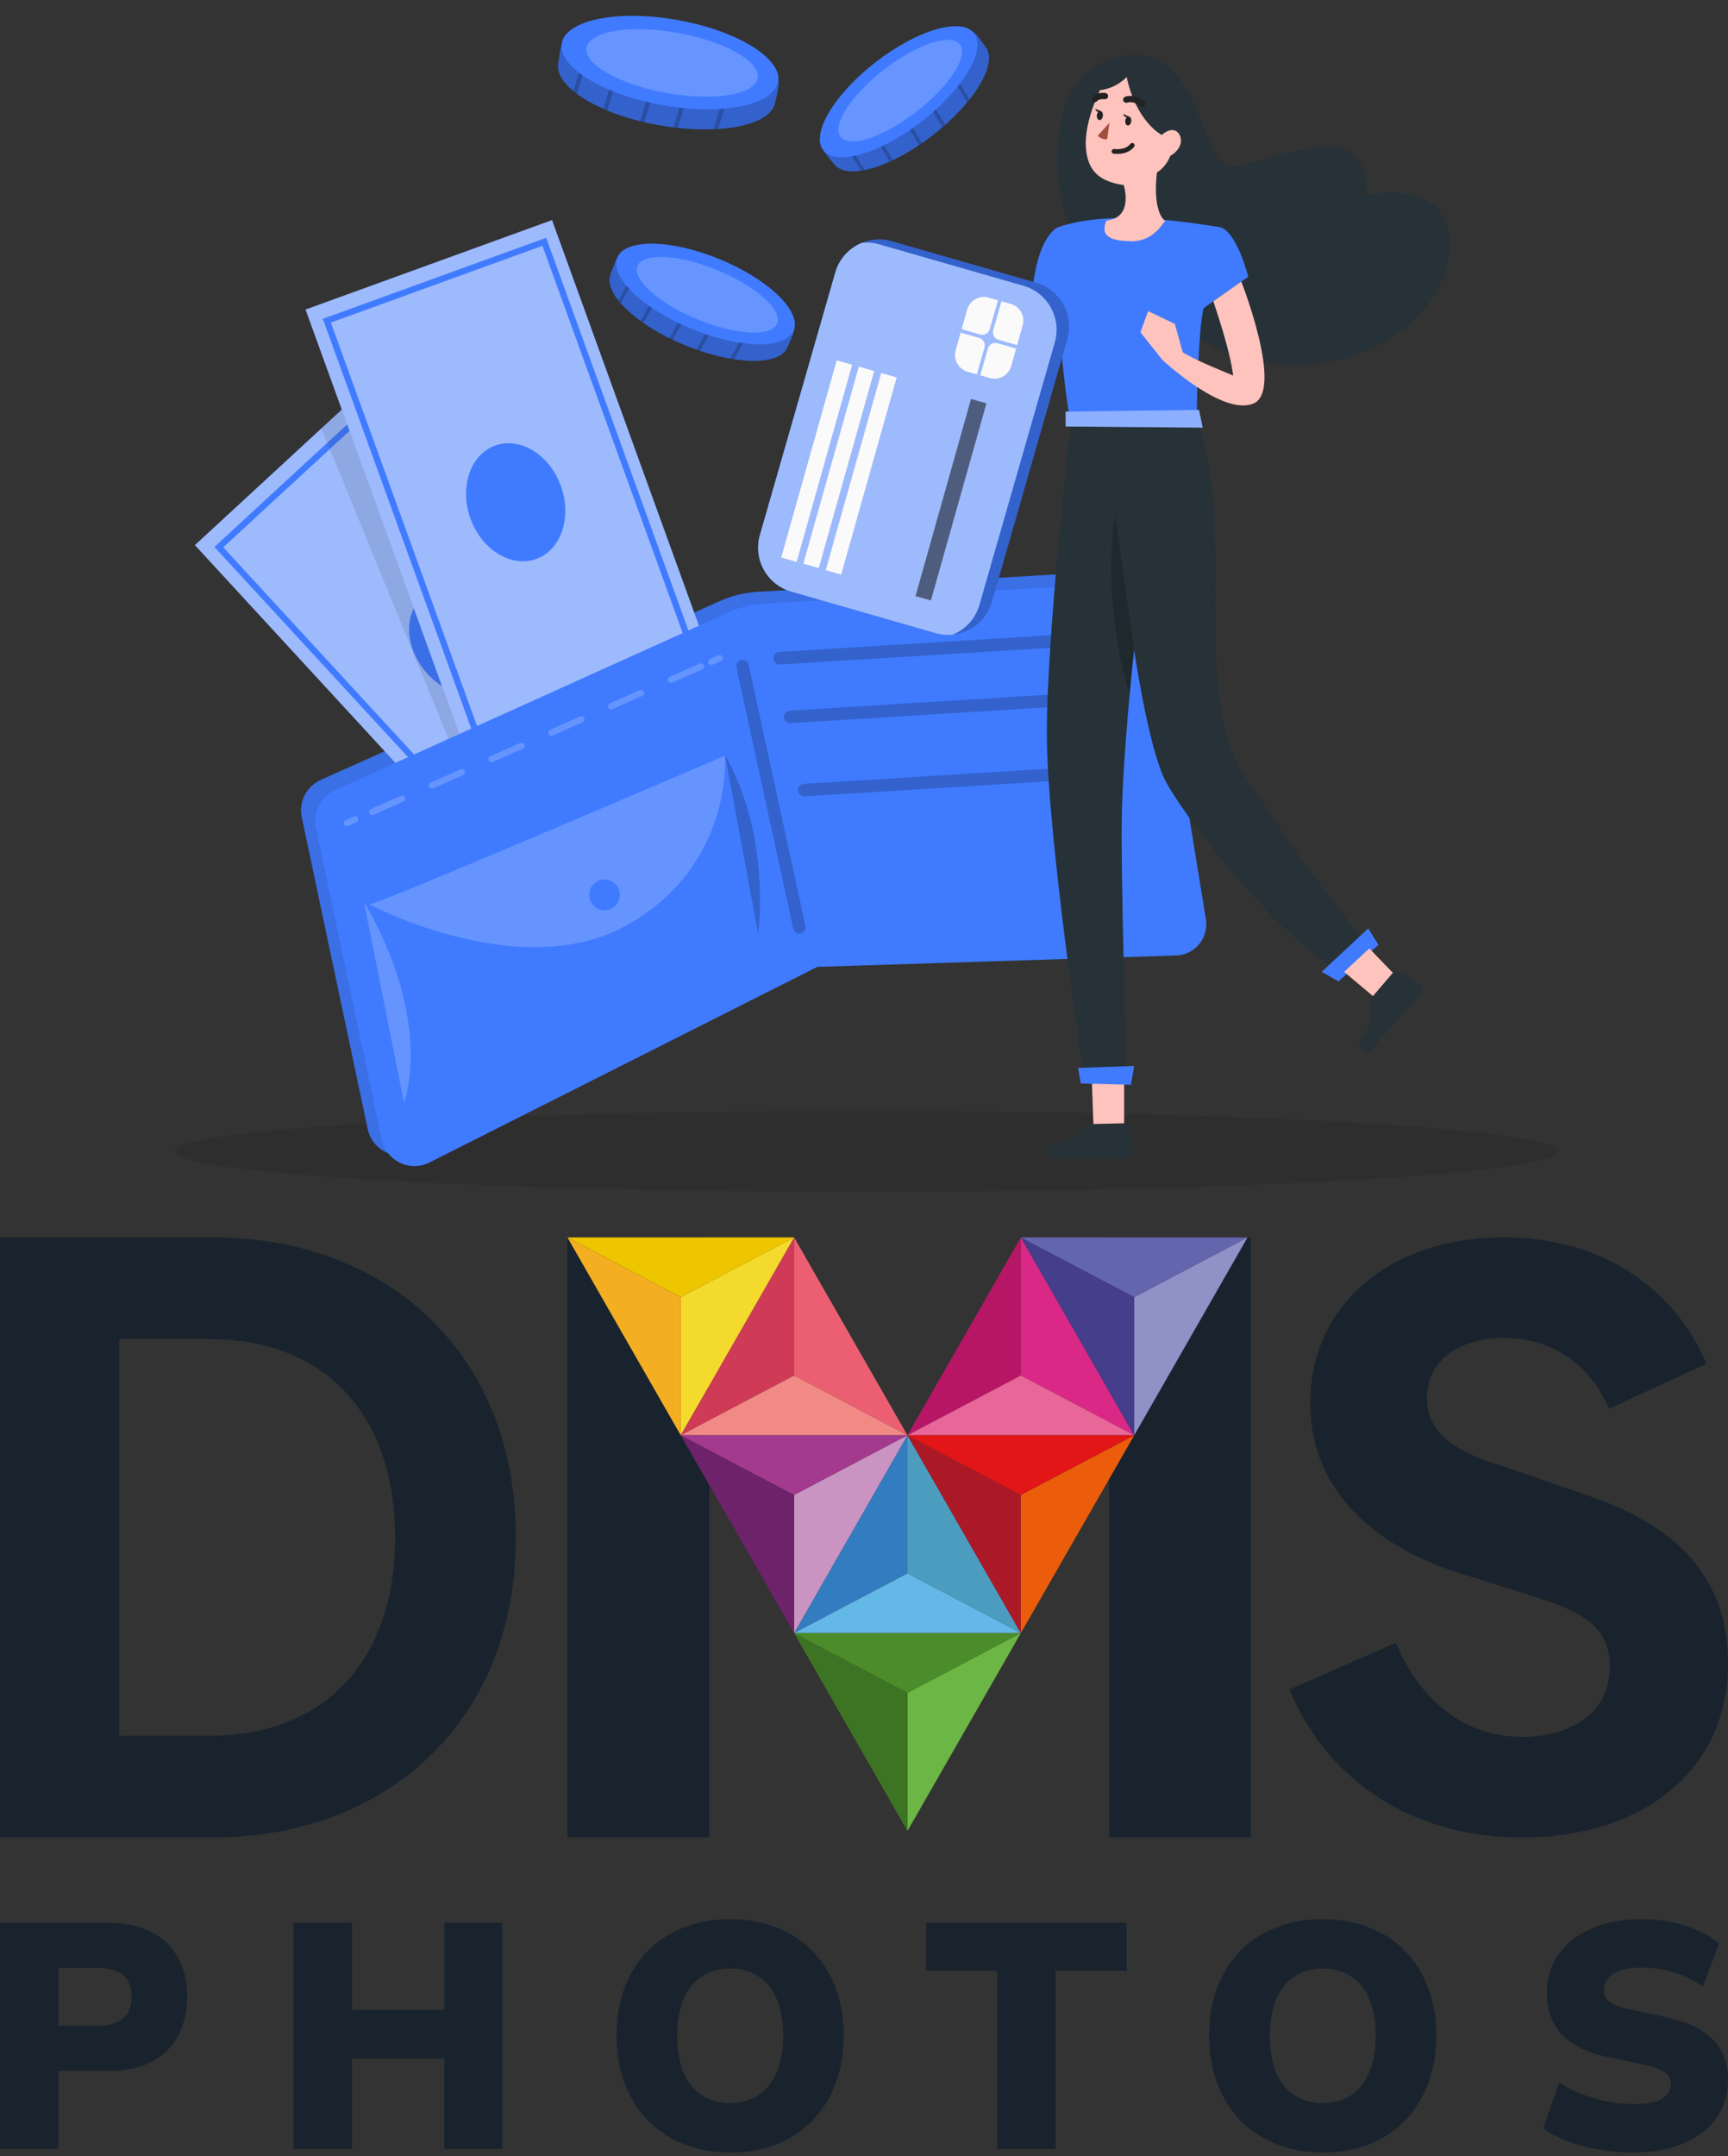 <svg width="275" height="343" fill="none" xmlns="http://www.w3.org/2000/svg"><rect width="100%" height="100%" fill="#333333" stroke="none"/><path d="M137.873 189.586c60.822 0 110.127-2.88 110.127-6.433s-49.305-6.433-110.127-6.433c-60.821 0-110.127 2.88-110.127 6.433s49.306 6.433 110.127 6.433z" fill="#000" fill-opacity=".1"/><path d="M125.315 55.235c-1.255 3.052-8.645 2.847-16.392-.352-7.747-3.2-13.007-8.263-11.746-11.309.29-.705 1.102-3.347 1.976-3.716 2.886-1.217 8.378 1.523 14.325 3.978 5.538 2.284 11.865 3.756 12.848 6.762.596 1.824-.653 3.762-1.011 4.632v.005z" fill="#407BFF"/><path opacity=".2" d="M126.334 50.604c.471 2.392-.568 3.54-1.017 4.631-.466 1.126-1.761 1.807-3.596 2.057a8.585 8.585 0 0 1-.692.074c-1.233.091-2.659.017-4.215-.221-.199-.023-.398-.063-.602-.097-1.522-.261-3.147-.682-4.822-1.239-.182-.062-.364-.125-.545-.193a34.75 34.75 0 0 1-1.926-.733 34.92 34.92 0 0 1-1.874-.835 33.37 33.37 0 0 1-4.646-2.671c-.16-.108-.313-.222-.466-.324-1.273-.927-2.34-1.876-3.147-2.813a9.588 9.588 0 0 1-.392-.472c-1.221-1.551-1.704-3.023-1.221-4.2.312-.761 1-3.347 1.971-3.716.971-.364 2.226-.313 3.681-.006.187.04.38.085.573.137 2.869.727 6.418 2.347 10.071 3.853 4.311 1.778 9.405 3.625 11.899 5.756.153.13.295.262.426.398.204.205.375.404.528.608l.012.006z" fill="#000"/><path d="m103.672 39.511-.262.478-4.612 8.257a9.544 9.544 0 0 1-.392-.472l4.431-7.922.34-.613.495.273zM107.157 42.876l-4.754 8.507c-.159-.108-.312-.222-.465-.324l4.725-8.462.494.284v-.005zM115.899 47.762l-4.498 8.053c-.182-.063-.364-.125-.546-.193l4.55-8.138.5.278h-.006zM111.833 45.489l-4.783 8.564c-.176-.08-.346-.165-.517-.25l4.8-8.593.5.279zM121.198 49.32l-4.379 7.831c-.199-.023-.398-.062-.602-.096l4.481-8.019.5.279v.005z" fill="#000" opacity=".2"/><path d="M126.3 52.553c-1.255 3.052-8.554 2.932-16.301-.267-7.747-3.194-13.007-8.263-11.746-11.309 1.255-3.052 8.554-2.932 16.301.267 7.748 3.194 13.007 8.263 11.746 11.309z" fill="#407BFF"/><path opacity=".2" d="M123.663 51.467c-.886 2.154-6.577 1.853-12.705-.676-6.129-2.529-10.378-6.325-9.492-8.484.887-2.154 6.578-1.853 12.706.676 6.129 2.529 10.377 6.325 9.491 8.484z" fill="#fff"/><path d="M156.852 7.498c2.016 2.608-1.834 8.916-8.457 14.053-6.623 5.132-13.632 7.178-15.648 4.57-.466-.603-2.352-2.626-2.238-3.564.38-3.108 5.487-6.512 10.576-10.456 4.737-3.671 9.156-8.434 12.257-7.791 1.88.392 2.936 2.438 3.51 3.182v.006z" fill="#407BFF"/><path opacity=".2" d="M153.339 4.315c2.306.784 2.788 2.25 3.51 3.182.744.96.693 2.427 0 4.143-.08.21-.176.42-.278.637-.534 1.114-1.307 2.318-2.284 3.546-.119.159-.25.312-.38.471-.983 1.188-2.159 2.393-3.476 3.57-.142.124-.29.255-.438.38a37.444 37.444 0 0 1-3.249 2.518c-.159.113-.318.215-.471.323a32.574 32.574 0 0 1-4.158 2.382c-.176.085-.346.159-.517.238-1.431.642-2.794 1.097-3.998 1.336-.205.045-.404.08-.602.108-1.954.29-3.471-.023-4.249-1.029-.505-.648-2.403-2.529-2.243-3.557.164-1.029.834-2.092 1.823-3.194.13-.142.261-.29.403-.432 2.056-2.125 5.226-4.404 8.349-6.825 3.687-2.853 7.822-6.36 10.912-7.467.187-.069.374-.125.556-.177.278-.074.534-.125.79-.153z" fill="#000"/><path d="m132.451 18.466.279.466 4.862 8.11c-.205.045-.404.079-.602.107l-4.664-7.785-.363-.603.483-.295h.005zM137.102 17.113l5.009 8.353c-.176.086-.346.16-.517.24l-4.987-8.31.489-.29.006.007zM145.684 11.959l4.742 7.91c-.142.125-.289.256-.437.38l-4.794-7.995.489-.295zM141.699 14.356l5.044 8.41c-.159.114-.318.217-.471.325l-5.061-8.44.488-.295zM149.67 8.128l4.612 7.7c-.119.16-.25.313-.38.472l-4.72-7.877.488-.295z" fill="#000" opacity=".2"/><path d="M146.674 19.32c6.624-5.134 10.357-11.41 8.338-14.017-2.018-2.608-9.025-.56-15.649 4.573-6.624 5.133-10.357 11.409-8.338 14.017 2.018 2.608 9.025.56 15.649-4.573z" fill="#407BFF"/><path opacity=".2" d="M152.763 7.06c1.426 1.841-1.664 6.632-6.906 10.69-5.243 4.063-10.65 5.858-12.076 4.017-1.426-1.841 1.664-6.632 6.907-10.69 5.242-4.062 10.65-5.858 12.075-4.017z" fill="#fff"/><path d="M123.37 16.276c-.665 3.74-9.026 5.325-18.528 3.637-9.497-1.693-16.66-6.098-15.995-9.837.154-.87.42-4.035 1.313-4.666 2.947-2.08 9.797-.346 17.096.955 6.793 1.21 14.273 1.307 16.119 4.45 1.119 1.91.188 4.393 0 5.461h-.005z" fill="#407BFF"/><path opacity=".2" d="M123.372 10.815c1.119 2.574.233 4.12-.006 5.46-.244 1.382-1.534 2.467-3.539 3.2a8.444 8.444 0 0 1-.761.256c-1.363.403-2.987.676-4.794.79-.232.023-.46.028-.698.04-1.772.08-3.703 0-5.725-.21a45.122 45.122 0 0 1-3.011-.432 41.532 41.532 0 0 1-2.312-.478c-.215-.045-.431-.102-.641-.153a37.829 37.829 0 0 1-5.243-1.71c-.21-.086-.403-.171-.602-.25-1.653-.728-3.096-1.541-4.231-2.388a9.025 9.025 0 0 1-.557-.432c-1.755-1.443-2.658-2.983-2.403-4.42.165-.933.301-4.013 1.307-4.667 1.005-.653 2.43-.903 4.135-.909.221 0 .448 0 .681.012 3.403.113 7.799 1.062 12.274 1.858 5.283.943 11.468 1.762 14.802 3.546.205.108.398.222.58.34.278.177.522.359.744.558v-.011z" fill="#000"/><path d="m95.152 3.91-.182.596-3.163 10.423a9.022 9.022 0 0 1-.557-.432l3.039-10.002.233-.773.624.188h.006zM99.9 6.836l-3.26 10.735c-.211-.085-.404-.17-.603-.25l3.238-10.678.624.193zM110.936 10.183l-3.084 10.166a29.436 29.436 0 0 1-.664-.08l3.118-10.274.63.193v-.005zM105.806 8.627l-3.277 10.809c-.216-.046-.432-.103-.642-.154l3.288-10.848.631.193zM117.281 10.627l-3.004 9.888c-.233.023-.46.028-.699.04l3.073-10.121.63.193z" fill="#000" opacity=".2"/><path d="M123.813 13.013c.665-3.739-6.497-8.141-15.997-9.832-9.5-1.692-17.74-.032-18.405 3.707-.665 3.739 6.497 8.141 15.997 9.832 9.5 1.692 17.74.032 18.405-3.707z" fill="#407BFF"/><path opacity=".2" d="M120.581 12.44c-.471 2.642-6.946 3.7-14.461 2.358-7.514-1.341-13.228-4.563-12.757-7.211.472-2.649 6.947-3.7 14.461-2.359 7.515 1.341 13.229 4.57 12.757 7.212z" fill="#fff"/><path d="M179.021 90.745 120.57 94.15c-2.073.12-4.107.62-5.998 1.466l-63.49 28.437c-2.306 1.035-3.578 3.507-3.061 5.945l10.502 49.634c.721 3.404 4.515 5.2 7.668 3.625l62.666-31.301L186.718 150c3.038-.102 5.31-2.824 4.827-5.785l-7.747-47.531c-.397-2.455-2.26-6.007-4.782-5.933l.005-.006z" fill="#407BFF"/><path opacity=".1" d="M179.021 90.745 120.57 94.15c-2.073.12-4.107.62-5.998 1.466l-63.49 28.437c-2.306 1.035-3.578 3.507-3.061 5.945l10.502 49.634c.721 3.404 4.515 5.2 7.668 3.625l62.666-31.301L186.718 150c3.038-.102 5.31-2.824 4.827-5.785l-7.747-47.531c-.397-2.455-2.26-6.007-4.782-5.933l.005-.006z" fill="#000"/><path d="m61.692 58.424-30.674 28.29 55.046 59.748 30.675-28.291-55.047-59.747z" fill="#407BFF"/><path opacity=".5" d="m116.735 118.177-30.677 28.289-55.039-59.744 20.13-18.566 10.548-9.729 1.755 1.91 53.283 57.84z" fill="#FAFAFA"/><path d="M61.894 62.077 34.828 87.04l51.49 55.886 27.066-24.963-51.49-55.886z" stroke="#407BFF" stroke-miterlimit="10"/><path d="M80.192 109.117c3.105-2.863 2.712-8.342-.877-12.237-3.589-3.896-9.015-4.732-12.12-1.87-3.104 2.864-2.711 8.343.878 12.239 3.588 3.895 9.014 4.732 12.119 1.868z" fill="#407BFF"/><path opacity=".1" d="m85.735 122.217-10.9 3.768-23.685-57.83 10.548-9.728 1.755 1.91 22.282 61.88z" fill="#000"/><path d="m87.851 35.018-39.22 14.228 27.684 76.393 39.22-14.228-27.684-76.393z" fill="#407BFF"/><path opacity=".5" d="m87.851 35.018-39.22 14.228 27.684 76.393 39.22-14.228-27.684-76.393z" fill="#FAFAFA"/><path d="M86.622 38.463 52.016 51.018l25.895 71.456 34.607-12.555-25.896-71.456z" stroke="#407BFF" stroke-miterlimit="10"/><path d="M85.337 88.921c3.97-1.44 5.724-6.645 3.919-11.625-1.805-4.981-6.486-7.851-10.456-6.411-3.969 1.44-5.724 6.645-3.919 11.625 1.805 4.98 6.486 7.851 10.456 6.411zM179.4 92.762l-57.65 3.25a16.62 16.62 0 0 0-5.913 1.45l-62.558 28.255a5.304 5.304 0 0 0-3.005 5.933l10.49 49.64c.722 3.404 4.47 5.205 7.578 3.643l61.74-31.125L187.159 152a4.973 4.973 0 0 0 4.749-5.768l-7.765-47.525c-.403-2.456-2.243-6.013-4.731-5.945h-.012z" fill="#407BFF"/><path opacity=".2" d="m124.096 104.708 49.466-3.046M118.172 105.987l9.037 41.53" stroke="#000" stroke-width="2" stroke-linecap="round" stroke-linejoin="round"/><path opacity=".2" d="m57.92 143.481 6.373 31.949s4.884-12.678-6.373-31.949zM58.754 143.857c.216.585 56.6-23.641 56.6-23.641s1.426 17.412-15.54 26.937c-16.966 9.524-41.06-3.296-41.06-3.296z" fill="#FAFAFA"/><path d="M96.208 144.8a2.443 2.443 0 1 0-.001-4.886 2.443 2.443 0 0 0 .001 4.886z" fill="#407BFF"/><path opacity=".2" d="M115.389 120.216s6.992 10.525 5.299 28.466l-5.299-28.466z" fill="#000"/><g opacity=".2" stroke="#FAFAFA" stroke-linecap="round" stroke-linejoin="round"><path d="m55.223 130.935 1.3-.574"/><path d="m59.223 129.168 52.652-23.288" stroke-dasharray="5.2 5.2"/><path d="m113.223 105.283 1.295-.574"/></g><path opacity=".2" d="m125.754 114.045 49.466-3.052M127.98 125.689l49.467-3.052" stroke="#000" stroke-width="2" stroke-linecap="round" stroke-linejoin="round"/><path d="M166.599 42.968s-1.244 13.258-6.168 14.4c-4.925 1.143-9.082-.909-9.082-.909l-4.004-3.08-1.954 6.814s2.135 2.904 6.594.892c0 0 7.946 3.507 12.348 0 4.402-3.506 5.805-13.105 5.805-13.105l-3.539-5.012z" fill="#FFC3BD"/><path d="M170.559 36.547s-3.437-5.859-1.875-16.48c1.562-10.621 10.463-11.951 13.899-11.173 3.436.779 6.248 4.075 8.588 10.354 2.34 6.286 3.204 7.922 7.106 6.831 3.902-1.09 14.285-4.529 17.176-1.483 2.891 3.046 1.953 6.484 1.953 6.484s14.444-3.517 13.195 9.371c-1.25 12.889-22.095 24.92-41.923 12.184-19.829-12.73-18.114-16.094-18.114-16.094l-.005.006zM170.399 67.74s-3.925 33.773-3.794 49.617c.13 15.838 5.759 53.152 5.759 53.152h6.935s-.914-29.847-.784-40.059c.131-10.212 1.966-27.096 1.966-27.096s2.226 15.185 4.839 20.555c2.613 5.371 17.142 24.351 27.218 30.239l4.709-4.319s-10.468-12.963-14.393-19.373c-3.925-6.416-7.458-8.246-8.895-20.163-1.437-11.911 1.045-31.028-3.141-42.547h-20.413l-.006-.006z" fill="#263238"/><path opacity=".2" d="m180.473 103.349-3.016-21.408s-2.38 12.872 2.312 28.585l.704-7.177z" fill="#000"/><path d="m173.783 172.407.233 6.632 4.652.386.233-.619v-6.865l-5.118.466z" fill="#FFC3BD"/><path d="m171.574 169.884.426 2.483 7.986.194.506-2.984-8.918.307zM210.34 154.603l7.401-6.905 1.63 2.603-6.356 5.819-2.675-1.517z" fill="#407BFF"/><path d="m213.908 154.603 4.885 4.114 3.135-3.688-4.01-4.149-4.01 3.723z" fill="#FFC3BD"/><path d="m222.876 154.745 2.953 1.819c.574.352.693 1.136.245 1.642-2.142 2.415-7.611 8.564-8.157 9.002-.676.545-1.493-.387-1.687-1.239 0 0 1.551-2.058 1.687-3.376.103-.972.052-2.381.023-3.057a1.008 1.008 0 0 1 .239-.699l3.3-3.87c.346-.41.937-.5 1.397-.222zM179.807 179.596l.613 3.415a1.086 1.086 0 0 1-1.062 1.279c-3.232.011-11.456.04-12.144-.08-.857-.142-.704-1.369-.199-2.085 0 0 2.568-.216 3.636-.995.789-.574 1.806-1.551 2.294-2.023.182-.182.426-.278.682-.29l5.083-.119a1.09 1.09 0 0 1 1.097.892v.006z" fill="#263238"/><path d="m191.558 49.01 7.088-4.978s-1.885-7.547-4.674-7.922c-2.789-.376-16.665-3.018-25.486 0 0 0-3.169.903-4.146 9.808l3.771 1.205s1.358 16.674 2.187 19.242h20.135s.227-14.338 1.131-17.355h-.006z" fill="#407BFF"/><path d="M193.087 47.935s2.68 7.672 3.163 11.798c0 0-6.384-2.54-8.037-3.711l-1.244-4.49-4.248-2.04-1.233 3.365 3.499 4.398s9.61 9.002 14.489 6.939c4.879-2.063-1.931-19.396-1.931-19.396l-4.458 3.132v.005zM175.05 14.344s-2.453 4.915-2.249 8.905c.205 3.99 2.198 5.632 6.038 6.194 0 0 1.636 5.12-2.658 5.632-.324.04-.443 1.341-.415 1.551.114.83.932 1.285 1.676 1.478.795.21 1.641.244 2.465.273 1.84.062 3.357-.682 4.578-2.04.096-.103.954-1.211.954-1.211s-2.045-1.017-1.329-7.678c0 0 1.38-.767 2.147-2.66 0 0 1.329-.664 1.636-1.994.306-1.33-.869-3.17-3.016-1.33 0 0-4.039-2.045-5.578-9.212 0 0-1.585 1.79-4.243 2.097l-.006-.005z" fill="#FFC3BD"/><path d="m176.202 22.158.353-2.626-1.858 2.057s.591.677 1.511.569h-.006z" fill="#A24E3F"/><path d="M177.283 24.079s1.96.3 2.903-.96" stroke="#222221" stroke-width=".75" stroke-linecap="round" stroke-linejoin="round"/><path d="M179.242 15.856s1.25-.483 2.539.676M175.852 15.288s-1.113-.176-1.641.471" stroke="#222221" stroke-linecap="round" stroke-linejoin="round"/><path d="M180.033 19.311c-.051.398-.306.688-.568.654-.261-.035-.437-.381-.386-.779.051-.398.307-.688.568-.654.261.035.438.381.386.78zM175.514 18.441c-.051.398-.307.688-.568.654-.261-.034-.437-.38-.386-.779.051-.397.306-.687.568-.653.261.034.437.38.386.778z" fill="#222221"/><path d="m179.653 18.532-.897-.392s.182.807.897.392zM175.198 17.69l-.897-.391s.182.807.897.392z" fill="#222221"/><path d="M169.588 65.478v2.37l21.811.182-.585-2.82-21.226.268z" fill="#407BFF"/><path opacity=".4" d="M169.588 65.478v2.37l21.811.182-.585-2.82-21.226.268z" fill="#fff"/><path d="m169.855 53.976-11.99 41.752a7.267 7.267 0 0 1-6.259 5.234 7.41 7.41 0 0 1-2.738-.251l-22.953-6.597c-3.856-1.114-6.088-5.143-4.981-9.002l11.996-41.758a7.26 7.26 0 0 1 4.266-4.733 7.19 7.19 0 0 1 4.731-.245l22.947 6.592a7.287 7.287 0 0 1 4.981 9.008z" fill="#407BFF"/><path opacity=".2" d="m169.855 53.976-11.99 41.752a7.267 7.267 0 0 1-6.259 5.234 7.41 7.41 0 0 1-2.738-.251l-22.953-6.597c-3.856-1.114-6.088-5.143-4.981-9.002l11.996-41.758a7.26 7.26 0 0 1 4.266-4.733 7.19 7.19 0 0 1 4.731-.245l22.947 6.592a7.287 7.287 0 0 1 4.981 9.008z" fill="#000"/><path d="m167.861 54.47-11.99 41.752a7.257 7.257 0 0 1-4.265 4.74 7.43 7.43 0 0 1-2.738-.25l-22.953-6.598c-3.856-1.114-6.088-5.143-4.981-9.002l11.996-41.757a7.26 7.26 0 0 1 4.266-4.734 7.411 7.411 0 0 1 2.737.25l22.947 6.592a7.286 7.286 0 0 1 4.981 9.007z" fill="#407BFF"/><path opacity=".5" d="m167.861 54.47-11.99 41.752a7.257 7.257 0 0 1-4.265 4.74 7.43 7.43 0 0 1-2.738-.25l-22.953-6.598c-3.856-1.114-6.088-5.143-4.981-9.002l11.996-41.757a7.26 7.26 0 0 1 4.266-4.734 7.411 7.411 0 0 1 2.737.25l22.947 6.592a7.286 7.286 0 0 1 4.981 9.007z" fill="#FAFAFA"/><path d="m135.613 58.022-2.455-.692-8.835 31.364 2.455.692 8.835-31.364zM130.299 90.38l-2.453-.71 8.832-31.352 2.448.705-8.827 31.358zM133.868 91.403l-2.454-.704 8.832-31.358 2.454.71-8.832 31.352z" fill="#FAFAFA"/><path opacity=".5" d="m156.986 64.16-2.455-.691-8.835 31.363 2.455.693 8.835-31.364z" fill="#000"/><path d="m156.672 55.294-1.221 4.257-1.454-.41a2.765 2.765 0 0 1-1.908-3.404l.795-2.824 2.936.841c.659.193 1.04.881.852 1.54zM155.974 53.209l-2.937-.841.88-3.114a2.761 2.761 0 0 1 3.403-1.91l1.511.426-1.318 4.586a1.235 1.235 0 0 1-1.539.853zM158.757 54.601l2.953.847-.784 2.779a2.75 2.75 0 0 1-3.396 1.91l-1.534-.433 1.221-4.25c.188-.66.875-1.04 1.54-.853zM162.757 51.743l-.892 3.16-2.954-.847a1.25 1.25 0 0 1-.851-1.54l1.317-4.586 1.471.414a2.757 2.757 0 0 1 1.909 3.399z" fill="#FAFAFA"/><path d="M90.299 196.846h22.574v95.466H90.298v-95.466zM176.493 196.846h22.574v95.466h-22.574v-95.466z" fill="#19232D"/><path d="M126.379 196.846v21.973l18.035 9.507-18.035-31.48z" fill="#EC5F73"/><path d="m126.379 196.846-18.046 31.48 18.046-9.507v-21.973z" fill="#CF3A56"/><path d="m126.379 218.819 18.035 9.507h-36.081l18.046-9.507z" fill="#F18984"/><path d="m108.333 206.354 6.732-3.556 11.314-5.952-13.528 23.604-2.835 4.932-1.683 2.944v-21.972z" fill="#F3DA2D"/><path d="m90.299 196.846 18.034 31.48v-21.972l-18.034-9.508z" fill="#F4AE21"/><path d="m90.299 196.846 18.034 9.508 18.046-9.508h-36.08z" fill="#EEC600"/><path d="m144.414 228.326-18.035 31.468 18.035-9.508v-21.96z" fill="#337CC0"/><path d="m144.414 250.299 18.046 9.495-18.046-31.468v21.973z" fill="#4C9CBF"/><path d="m144.414 250.299-18.035 9.495h36.081l-18.046-9.495z" fill="#63B8E8"/><path d="m126.379 259.794 18.035-31.468-18.035 9.495v21.973z" fill="#C994C2"/><path d="m126.379 237.821-18.046-9.495 18.046 31.468v-21.973z" fill="#6D2269"/><path d="m126.379 237.821 18.035-9.495h-36.081l18.046 9.495z" fill="#A43A8D"/><path d="M162.46 196.846v21.973l18.047 9.507-18.047-31.48z" fill="#DA2887"/><path d="m162.46 196.846-18.046 31.48 18.046-9.507v-21.973z" fill="#B71666"/><path d="m162.46 218.819 18.047 9.507h-36.093l18.046-9.507z" fill="#E96698"/><path d="M180.507 228.326v-21.972l-18.047-9.508 18.047 31.48z" fill="#443E8B"/><path d="m198.541 196.846-18.034 9.508v21.972l18.034-31.48z" fill="#9091C7"/><path d="m162.46 196.846 18.047 9.508 18.034-9.508H162.46z" fill="#6466AD"/><path d="m162.46 259.794-18.046-31.468 18.046 9.495v21.973z" fill="#AC1926"/><path d="m162.46 237.821 18.047-9.495-18.047 31.468v-21.973z" fill="#EB5D0B"/><path d="m162.46 237.821-18.046-9.495h36.093l-18.047 9.495z" fill="#E21617"/><path d="m144.414 291.274 18.046-31.48-18.046 9.508v21.972z" fill="#6BB644"/><path d="m144.414 269.302-18.035-9.508 18.035 31.48v-21.972z" fill="#3D7423"/><path d="m144.414 269.302 18.046-9.508h-36.081l18.035 9.508z" fill="#4B8D2B"/><path d="M33.9 196.846c27.407 0 48.19 18.147 48.19 47.733 0 29.455-20.783 47.733-48.19 47.733H0v-95.466h33.9zm-.648 79.292c18.703 0 29.614-12.229 29.614-31.559 0-19.33-10.91-31.559-29.614-31.559H18.963v63.118h14.288zM242.336 292.312c-17.666 0-31.139-9.086-37.112-23.547l16.904-7.422c4.067 9.598 11.311 14.972 20.208 14.972 6.482 0 13.854-3.071 13.854-11.133 0-5.887-3.559-8.446-11.058-10.877l-12.964-4.095c-10.676-3.328-23.64-11.262-23.64-27.002 0-15.74 12.837-26.362 30.758-26.362 15.633 0 27.198 8.062 32.282 20.091l-15.505 7.167c-2.797-6.527-8.516-11.262-16.777-11.262-6.991 0-12.201 3.584-12.201 9.598 0 6.655 6.736 9.086 11.947 10.75l12.963 4.479C262.672 241.252 275 247.906 275 264.542c0 17.66-14.235 27.77-32.664 27.77zM259.907 342.416a32.18 32.18 0 0 1-5.452-.459c-1.784-.307-3.433-.749-4.947-1.328-1.515-.578-2.827-1.259-3.938-2.041l2.575-7.3a19.758 19.758 0 0 0 3.483 1.786 25.29 25.29 0 0 0 4.038 1.225c1.414.273 2.827.409 4.241.409 2.221 0 3.769-.289 4.644-.868.908-.613 1.363-1.361 1.363-2.246 0-.545-.135-1.004-.404-1.378-.269-.375-.724-.698-1.363-.97-.606-.307-1.43-.562-2.474-.766l-5.906-1.276c-3.231-.681-5.637-1.872-7.218-3.574-1.582-1.701-2.373-3.896-2.373-6.585 0-2.382.623-4.441 1.868-6.177 1.279-1.769 3.045-3.131 5.3-4.083 2.289-.987 4.914-1.481 7.875-1.481 1.649 0 3.231.153 4.745.46 1.548.306 2.978.765 4.291 1.378 1.312.578 2.423 1.259 3.332 2.042l-2.575 6.84c-1.279-.953-2.776-1.684-4.493-2.195-1.682-.544-3.483-.817-5.401-.817-1.245 0-2.305.154-3.18.46-.875.272-1.548.681-2.019 1.225a2.928 2.928 0 0 0-.657 1.889c0 .714.286 1.327.859 1.838.605.476 1.699.884 3.281 1.225l5.855 1.276c3.265.715 5.705 1.889 7.32 3.522 1.615 1.634 2.423 3.761 2.423 6.381 0 2.314-.623 4.356-1.868 6.126-1.245 1.736-2.995 3.08-5.25 4.033-2.254.953-4.913 1.429-7.975 1.429zM210.505 342.416c-2.692 0-5.149-.442-7.37-1.327s-4.139-2.144-5.755-3.778c-1.581-1.667-2.81-3.641-3.685-5.921-.841-2.28-1.262-4.799-1.262-7.555 0-2.791.421-5.326 1.262-7.607.875-2.28 2.104-4.237 3.685-5.87 1.616-1.634 3.534-2.876 5.755-3.727 2.221-.884 4.678-1.327 7.37-1.327s5.149.443 7.37 1.327c2.221.851 4.123 2.093 5.704 3.727 1.616 1.633 2.844 3.59 3.685 5.87.875 2.247 1.313 4.765 1.313 7.556 0 2.824-.438 5.377-1.313 7.657-.841 2.28-2.069 4.254-3.685 5.921-1.581 1.634-3.483 2.893-5.704 3.778-2.221.851-4.678 1.276-7.37 1.276zm0-7.861c1.784 0 3.298-.426 4.543-1.276 1.245-.851 2.204-2.076 2.878-3.676.673-1.599 1.009-3.522 1.009-5.768s-.336-4.169-1.009-5.769c-.64-1.599-1.599-2.807-2.878-3.624-1.245-.851-2.759-1.276-4.543-1.276-1.75 0-3.264.425-4.543 1.276-1.245.817-2.204 2.025-2.878 3.624-.673 1.6-1.009 3.523-1.009 5.769s.32 4.169.959 5.768c.673 1.6 1.649 2.825 2.928 3.676 1.279.85 2.793 1.276 4.543 1.276zM158.685 341.855v-28.332h-11.307v-7.657h31.903v7.657h-11.307v28.332h-9.289zM116.2 342.416c-2.692 0-5.149-.442-7.37-1.327s-4.139-2.144-5.754-3.778c-1.582-1.667-2.81-3.641-3.685-5.921-.842-2.28-1.262-4.799-1.262-7.555 0-2.791.42-5.326 1.262-7.607.875-2.28 2.103-4.237 3.685-5.87 1.615-1.634 3.533-2.876 5.754-3.727 2.221-.884 4.678-1.327 7.37-1.327 2.693 0 5.149.443 7.37 1.327 2.222.851 4.123 2.093 5.705 3.727 1.615 1.633 2.843 3.59 3.685 5.87.875 2.247 1.312 4.765 1.312 7.556 0 2.824-.437 5.377-1.312 7.657-.842 2.28-2.07 4.254-3.685 5.921-1.582 1.634-3.483 2.893-5.705 3.778-2.221.851-4.677 1.276-7.37 1.276zm0-7.861c1.784 0 3.298-.426 4.544-1.276 1.245-.851 2.204-2.076 2.877-3.676.673-1.599 1.01-3.522 1.01-5.768s-.337-4.169-1.01-5.769c-.64-1.599-1.599-2.807-2.877-3.624-1.246-.851-2.76-1.276-4.544-1.276-1.75 0-3.264.425-4.543 1.276-1.245.817-2.204 2.025-2.877 3.624-.673 1.6-1.01 3.523-1.01 5.769s.32 4.169.959 5.768c.673 1.6 1.649 2.825 2.928 3.676 1.279.85 2.793 1.276 4.543 1.276zM46.733 341.855v-35.989h9.289v13.885h14.69v-13.885h9.237v35.989h-9.238v-14.396h-14.69v14.396h-9.288zM0 341.855v-35.989h17.113c2.692 0 4.98.476 6.865 1.429 1.884.919 3.315 2.263 4.29 4.033 1.01 1.735 1.515 3.845 1.515 6.33 0 2.416-.505 4.526-1.514 6.33-.976 1.769-2.406 3.131-4.291 4.084-1.885.918-4.173 1.378-6.865 1.378H9.288v12.405H0zm9.288-19.603h6.21c1.75 0 3.095-.374 4.038-1.123.942-.783 1.413-1.94 1.413-3.471 0-1.566-.471-2.723-1.413-3.471-.943-.749-2.289-1.124-4.039-1.124H9.288v9.189z" fill="#19232D"/></svg>